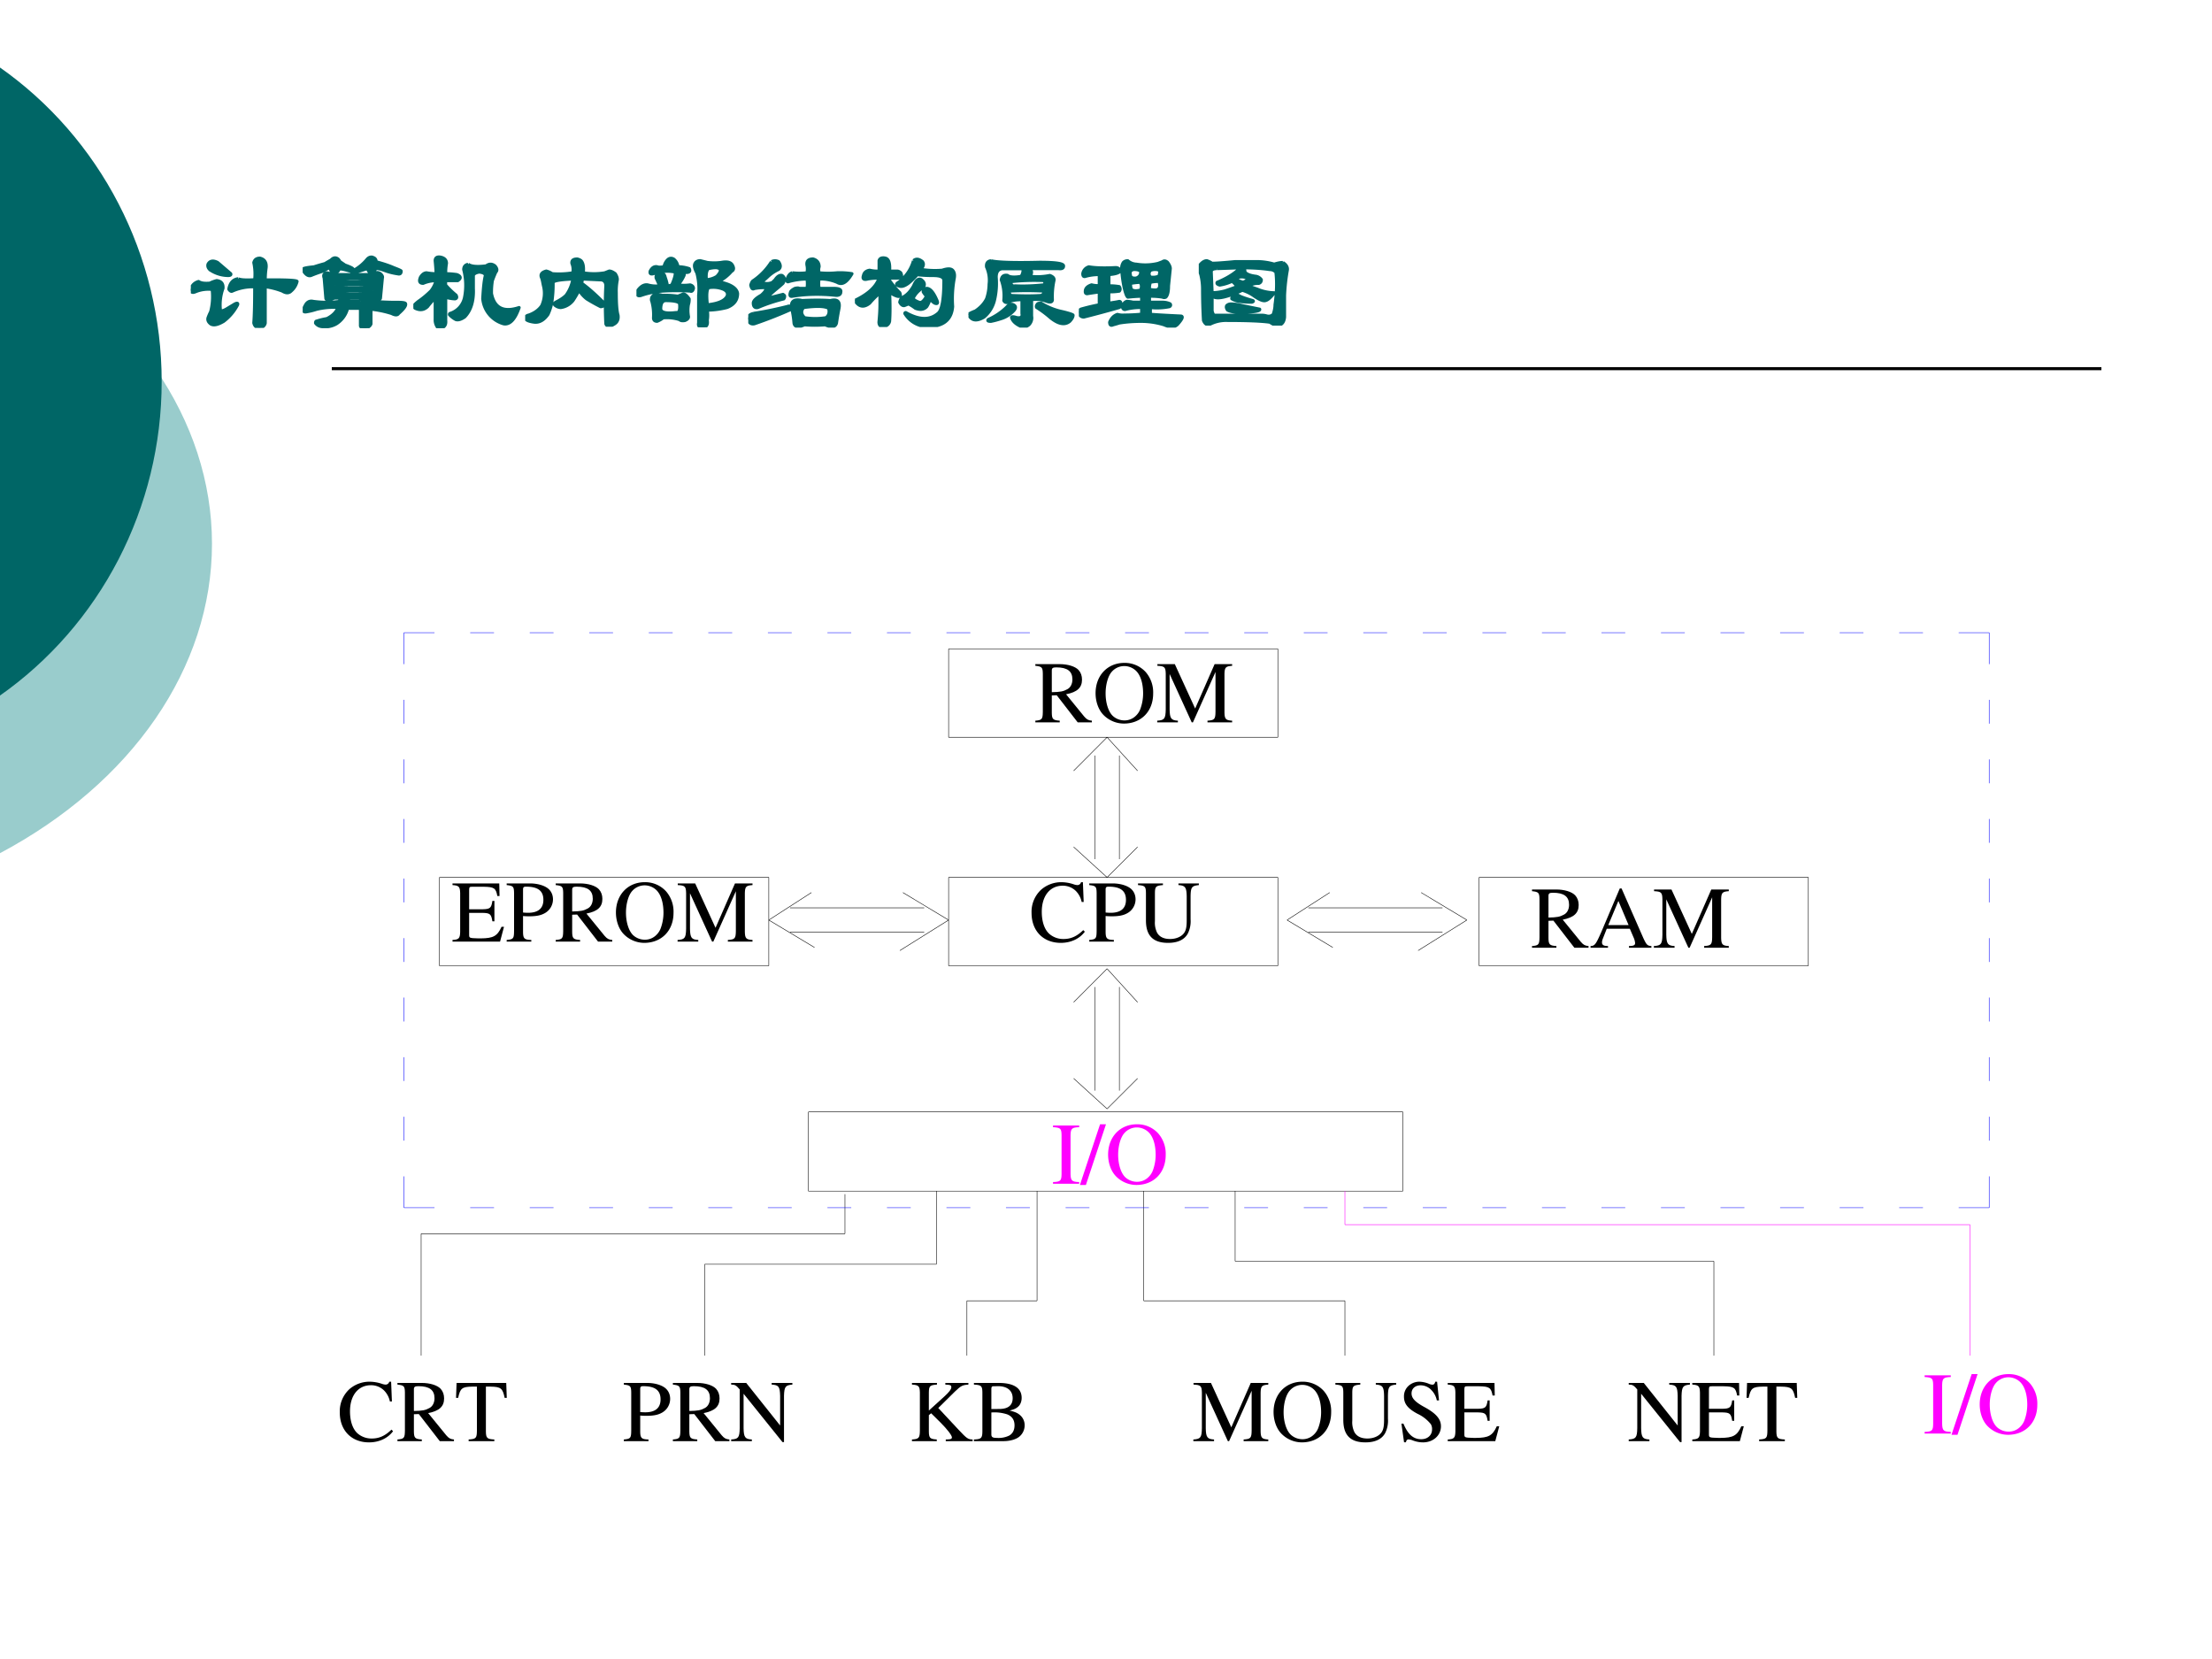 <svg xmlns="http://www.w3.org/2000/svg" xmlns:xlink="http://www.w3.org/1999/xlink" width="960" height="720" viewBox="0 0 720 540"><rect x="0" y="0" width="720" height="540" fill="#333333" stroke="none"/><g data-name="P"><clipPath id="a"><path fill-rule="evenodd" d="M0 540h720V0H0Z"/></clipPath><g clip-path="url(#a)"><path fill="#fff" fill-rule="evenodd" d="M0 540h720V0H0Z"/></g></g><g data-name="P"><clipPath id="b"><path fill-rule="evenodd" d="M0 540h720V0H0Z"/></clipPath><g clip-path="url(#b)"><path fill="#9cc" fill-rule="evenodd" d="M-.377 76.09C43.09 99.09 69 136.77 69 177c0 40.22-25.91 77.91-69.377 100.91h-.005.005V76.09h-.005.005Z"/></g></g><g data-name="P"><clipPath id="c"><path fill-rule="evenodd" d="M0 540h720V0H0Z"/></clipPath><g clip-path="url(#c)"><path fill="#066" fill-rule="evenodd" d="M-.375 21.71c33.167 23.15 53 61.5 53 102.48 0 40.98-19.833 79.32-53 102.47h-.004.004V21.71h-.004.004Z"/></g></g><path fill="none" stroke="#000" stroke-linejoin="round" d="M108 120h576" data-name="P"/><g data-name="P"><symbol id="d"><path d="M.43.443C.45.433.5.43.578.435A.489.489 0 0 1 .57.59c.006.026.024.04.055.04C.667.62.685.59.68.543a.772.772 0 0 1-.008-.11C.859.435.956.43.96.42A.164.164 0 0 0 .906.333C.886.313.86.313.828.333a.674.674 0 0 1-.156.04V.043a.05.05 0 0 0-.04-.039C.597 0 .577.013.57.045c.006.077.008.187.008.327A.455.455 0 0 1 .375.333C.365.328.355.333.344.35c.01.057.039.089.086.094M.18.52C.159.536.15.555.156.576c.016.03.045.036.086.015L.36.49C.365.48.357.474.336.474A.301.301 0 0 0 .18.521M.07.419C.091.404.125.4.172.404c.02.01.042.018.062.023C.276.422.294.398.29.357A.443.443 0 0 1 .266.169c0-.02.018-.02.054 0l.078.047c.021.01.03.008.024-.008A.44.44 0 0 0 .297.06C.245.029.206.02.18.036.159.052.15.07.156.091A.429.429 0 0 0 .18.146a.55.55 0 0 1 .015.187C.195.343.187.35.172.35A.303.303 0 0 1 .039.326C.013.316 0 .323 0 .349c.01.036.034.06.07.07Z"/></symbol><symbol id="e"><path d="M.633.336C.513.34.398.34.289.336.284.316.297.307.33.312c.088-.005.179-.005.273 0 .02 0 .03.008.03.024M.29.39V.367C.4.362.513.362.633.367v.024C.513.396.398.396.289.39M.523.242v.031H.414v-.03h.11M.632.64C.653.635.664.622.664.6.732.582.784.564.82.548.867.53.89.52.89.516.89.495.88.487.86.492a.58.58 0 0 0-.102.024C.69.542.656.546.656.53A.122.122 0 0 1 .633.5H.609a.098.098 0 0 0-.023.04L.555.53.46.5C.45.495.445.497.445.508c.006.01.016.018.032.023a.421.421 0 0 1 .101.086c.016.021.034.029.055.024M.258.617c.02.021.041.024.062.008A.09.09 0 0 0 .336.602L.383.57C.44.55.463.536.453.531A.09.09 0 0 0 .43.516C.362.536.328.542.328.53.323.516.31.505.29.5.258.51.245.529.25.555a1.062 1.062 0 0 0-.07-.04A1.317 1.317 0 0 1 .078.478C.052.467.026.484 0 .53c0 .01.034.018.102.024.03.01.065.02.101.03a.973.973 0 0 0 .055.032M.336.273H.289A.303.303 0 0 1 .25.258C.224.253.21.258.21.273l-.015.18C.185.48.193.495.22.5A.54.54 0 0 0 .28.484h.344L.656.5A.052.052 0 0 0 .703.492C.72.477.724.464.72.453L.703.273C.703.263.69.258.664.258a.242.242 0 0 1-.047.015v-.03C.706.236.781.233.844.233.9.234.93.23.93.22.935.203.914.174.867.133.857.117.836.117.805.133a.928.928 0 0 1-.188.039V.039C.612.023.597.01.57 0 .54 0 .523.008.523.023V.18H.406A.234.234 0 0 0 .305.04a.203.203 0 0 0-.14-.024.076.076 0 0 0-.048.03c0 .011.003.017.008.017.031.01.063.018.094.023.052.026.086.06.101.102A.656.656 0 0 1 .125.171.617.617 0 0 0 .031.148C0 .143 0 .167.031.218c.016.022.037.03.063.024a.855.855 0 0 1 .242 0v.031m.297.149C.638.432.628.44.602.445a2.533 2.533 0 0 1-.282 0C.3.445.29.437.29.422c.114-.005.228-.005.343 0Z"/></symbol><symbol id="f"><path d="M.495.578C.52.558.575.552.659.563c.026.02.052.02.078 0C.757.541.76.522.745.507A1.116 1.116 0 0 1 .714.43.647.647 0 0 1 .706.313C.732.182.816.14.956.186.919.079.872.03.816.04a.26.26 0 0 0-.188.227C.633.359.64.427.65.469.656.489.638.503.596.508.566.503.546.492.542.477V.359C.547.245.52.16.464.102.432.08.406.072.385.078a.209.209 0 0 0-.054.04C.326.121.326.127.33.132A.193.193 0 0 1 .464.28a.567.567 0 0 1-.008.25c0 .026.013.042.039.047M.198.61c0 .026.016.037.047.032C.28.635.299.617.299.586A.485.485 0 0 1 .292.492.721.721 0 0 0 .393.484C.43.47.433.451.401.43h-.11V.39A.796.796 0 0 1 .386.298C.395.28.393.27.378.266.357.266.328.27.292.28v-.21C.297.028.279.004.237 0 .227 0 .219.005.214.016a.111.111 0 0 0-.016.062v.18c0 .01-.005.01-.016 0A.774.774 0 0 1 .128.195C.096.165.06.16.018.18.003.19 0 .2.01.21a.31.31 0 0 0 .047.04c.037.026.07.055.102.086A.26.26 0 0 1 .206.43.294.294 0 0 1 .089.406c-.032 0-.04.018-.024.055C.081.487.1.5.12.5A.439.439 0 0 1 .206.492C.206.518.203.557.198.61Z"/></symbol><symbol id="g"><path d="M.823.307c0-.099.005-.166.016-.203C.844.068.833.042.807.026.766 0 .74 0 .73.026.724.146.724.26.73.37.73.4.716.42.69.424L.518.432.51.393C.568.352.633.294.706.221.716.195.708.182.682.182a1.51 1.51 0 0 0-.125.07.29.29 0 0 0-.07.079.873.873 0 0 0-.055-.094.17.17 0 0 0-.11-.063.084.084 0 0 0-.046.016C.26.2.26.21.276.221.318.242.349.263.37.284a.347.347 0 0 1 .062.148C.318.427.258.417.252.401A1.1 1.1 0 0 0 .238.206.49.49 0 0 0 .206.112C.169.06.128.036.08.042.044.047.02.055.01.065 0 .085.007.1.033.105.086.124.125.153.15.19a.271.271 0 0 1 .016.18C.16.396.157.42.15.44.135.471.148.492.191.503A.174.174 0 0 0 .244.479a.775.775 0 0 1 .187.008.147.147 0 0 1-.008.086C.42.599.434.612.471.612.492.607.505.599.511.589.525.568.53.534.525.487a.585.585 0 0 1 .195 0l.04.016C.775.503.793.495.814.479.831.453.835.432.831.417a.518.518 0 0 1-.008-.11Z"/></symbol><symbol id="h"><path d="M.633.43a.198.198 0 0 1 .094.03C.773.509.77.535.719.54A.29.29 0 0 1 .649.53C.632.511.627.477.632.43M.64.203C.74.213.799.24.82.281.83.307.82.328.788.344a.242.242 0 0 1-.133.015C.636.35.63.297.641.203M.53.578c.01.016.026.024.047.024L.641.586a.502.502 0 0 1 .125 0c.052.01.086.003.101-.023C.883.535.88.517.86.507A.387.387 0 0 0 .742.414 1.1 1.1 0 0 0 .82.391C.878.37.91.34.914.305.914.247.883.205.82.18A.74.74 0 0 0 .64.156a.283.283 0 0 0 0-.093C.647.02.63 0 .595 0 .568 0 .557.013.563.04v.25a.57.57 0 0 1-.016.202C.526.53.52.557.53.578M.375.547A.32.32 0 0 0 .477.53C.492.5.47.49.414.5.43.49.434.48.43.469A.332.332 0 0 0 .375.383a.385.385 0 0 1 .11 0c.02-.005.03-.016.03-.031C.51.33.5.322.486.328a2 2 0 0 1-.25 0A.722.722 0 0 1 .04.288C.007.28 0 .295.015.337.042.372.07.388.102.383A.26.26 0 0 1 .21.375a.931.931 0 0 1-.031.07C.174.466.185.482.21.492.238.492.254.48.259.453A.445.445 0 0 0 .28.375c.016 0 .029.003.04.008C.345.44.356.479.35.5a.32.32 0 0 1-.14 0L.148.484C.128.48.12.487.125.508c.016.031.036.044.063.039.01-.005.03-.005.062 0a.119.119 0 0 0 .031.062c.016.016.034.019.055.008a.105.105 0 0 0 .039-.07M.187.297c.01 0 .027-.003.047-.008C.292.29.34.286.375.281l.04.016C.43.307.45.294.476.257.477.238.474.22.469.204a.328.328 0 0 1 0-.101C.474.086.464.072.438.062.416.058.4.06.39.07a.371.371 0 0 1-.149.016.203.203 0 0 0-.054-.031c-.021 0-.032.01-.032.03a.464.464 0 0 1-.015.15C.135.244.135.257.14.272c.015.021.03.03.047.024M.266.242C.234.242.219.216.219.164.224.133.27.122.359.133.385.128.396.153.391.21.39.23.349.242.266.242Z"/></symbol><symbol id="i"><path d="M.398.495a.562.562 0 0 1 .133 0 .156.156 0 0 1 0 .07C.526.602.544.62.586.62.622.61.64.586.64.55a.097.097 0 0 1 0-.055.84.84 0 0 1 .164 0A.693.693 0 0 0 .937.487C.891.409.848.383.805.409A.38.38 0 0 1 .64.44a.234.234 0 0 1 0-.086h.132C.82.354.841.344.836.323c0-.02-.013-.031-.04-.031C.657.307.524.305.399.284.378.279.372.292.383.323c.005.01.018.02.039.031.02.005.034.005.039 0h.07a.226.226 0 0 1 0 .086.624.624 0 0 1-.164-.023C.352.41.347.419.352.44c.01.031.026.05.046.055M.211.596c.02.01.042.01.062 0 .021-.03.021-.054 0-.07A.362.362 0 0 1 .18.464.51.51 0 0 0 .125.417C.125.41.133.407.148.4a.114.114 0 0 1 .07.008l.024.023c.021.032.042.045.063.04C.33.455.333.431.313.4A1.109 1.109 0 0 0 .25.346C.187.294.167.268.187.268L.314.3C.323.294.328.29.328.284.328.274.326.266.32.26A1.546 1.546 0 0 1 .086.182C.06.177.046.19.046.222c0 .02.024.044.071.07.042.036.052.06.031.07A.485.485 0 0 1 .055.354C.039.344.029.354.023.385.03.406.036.42.047.425A.578.578 0 0 1 .21.595M.047.128c.099.015.2.036.305.062C.378.2.385.19.375.16a3.947 3.947 0 0 0-.32-.125C.023.029.005.044 0 .08c0 .026.016.041.047.047m.437.117c.1.005.185.005.258 0C.805.26.831.237.82.175A2.492 2.492 0 0 1 .797.041C.787.005.753 0 .695.026a1.127 1.127 0 0 0-.187 0C.45 0 .419.006.414.042a.784.784 0 0 1-.023.14C.385.24.417.26.484.245M.508.089a.614.614 0 0 1 .195 0c.026.02.034.049.024.085C.695.195.62.198.5.182.474.151.477.12.508.09Z"/></symbol><symbol id="j"><path d="M.313.42C.348.371.38.335.405.31.416.284.41.273.383.279a.193.193 0 0 0-.07.039C.318.208.318.12.313.052.306.021.282.005.242.005.226.01.218.023.218.045.224.106.227.16.227.207V.31A.762.762 0 0 1 .133.216C.08.174.036.182 0 .24c.12.057.193.125.219.203A.536.536 0 0 1 .117.435c-.036-.01-.05 0-.039.031.005.026.024.042.055.047A.314.314 0 0 1 .219.505V.6c.005.02.023.029.054.023C.305.617.318.578.313.505h.07C.393.505.403.5.414.49.43.458.42.443.383.443h-.07V.419M.53.6C.552.619.578.617.61.591.625.571.62.547.594.521A.785.785 0 0 1 .789.513c.047.016.078.016.094 0C.898.497.903.474.898.443A1.025 1.025 0 0 1 .883.185C.873.06.792 0 .64.005a.244.244 0 0 0-.188.117c0 .006.003.008.008.008C.58.062.677.06.75.122.786.148.805.247.805.42.805.451.773.466.71.466.643.466.594.47.563.474A.552.552 0 0 0 .483.396C.448.37.42.362.398.372.378.378.372.385.383.396A.36.36 0 0 1 .53.599m.07-.172C.629.407.634.383.618.357A.225.225 0 0 1 .531.27C.521.255.536.24.578.224.6.214.622.232.648.279a.168.168 0 0 0-.03.039c0 .015.01.026.03.031.032 0 .063-.036.094-.11C.752.215.745.207.72.217a.14.14 0 0 0-.04.04.266.266 0 0 0-.03-.071A.075.075 0 0 0 .593.16.147.147 0 0 0 .547.17a.41.41 0 0 1-.063.04.303.303 0 0 0-.039-.016C.43.193.417.203.406.224.411.25.422.266.437.271c.037.02.068.055.094.101.021.052.045.07.07.055Z"/></symbol><symbol id="k"><path d="M.203.604C.255.59.401.584.641.59c.145 0 .218-.01.218-.032C.86.537.844.53.813.534H.53C.573.524.581.5.555.464a.54.54 0 0 1 .18.007C.764.461.778.445.772.424A.683.683 0 0 1 .758.253C.758.232.742.227.71.237a.275.275 0 0 1-.14.016V.104A.085.085 0 0 0 .546.026C.52.006.497 0 .477.01.43.031.4.057.39.09c0 .01.015.01.046 0C.474.083.49.096.484.128v.125C.422.253.38.245.36.229.34.224.326.23.32.245a.422.422 0 0 1-.023.187c.005.032.023.045.055.04C.372.455.414.452.477.463c.015.026.02.049.015.07H.305C.268.529.25.503.25.456A.656.656 0 0 0 .234.245.282.282 0 0 0 .141.096C.073.055.026.062 0 .12.016.13.036.14.063.15c.046.031.08.068.101.11a.42.42 0 0 1 .023.132.292.292 0 0 1-.023.156C.16.581.172.6.204.604M.68.331a2.968 2.968 0 0 1-.305 0C.365.32.367.307.383.29c.11-.005.2-.005.273 0C.677.298.685.31.68.332M.383.417c0-.032.013-.045.039-.04C.5.373.586.376.68.386c.015.01.015.024 0 .04C.57.43.47.426.383.416M.406.206C.427.196.43.18.414.159A.257.257 0 0 0 .29.08.722.722 0 0 0 .203.057C.177.057.17.062.18.073a.563.563 0 0 1 .164.11c.02.025.041.033.062.023m.25.015A.591.591 0 0 1 .852.143C.914.128.945.117.945.112c0-.016-.01-.034-.03-.055C.871.021.814.031.741.09a.977.977 0 0 1-.125.093C.612.192.615.203.625.214.63.219.641.22.656.22Z"/></symbol><symbol id="l"><path d="M.638.346A.203.203 0 0 1 .701.34c.02.005.03.018.03.039a.087.087 0 0 1-.007.039.329.329 0 0 1-.078-.008.163.163 0 0 1-.008-.063m.008.11a.135.135 0 0 1 .078.008.147.147 0 0 1 .008.046C.727.52.714.526.692.526A.109.109 0 0 1 .647.518C.63.498.63.477.646.456M.372.51C.362.495.328.484.271.48V.377A.485.485 0 0 0 .365.37c.01-.016.01-.029 0-.04A.57.57 0 0 0 .27.324V.22c.036.006.068.01.094.016C.375.237.38.229.38.214.38.198.375.188.365.182a9.959 9.959 0 0 0-.32-.086c-.022 0-.035.01-.04.032C0 .148.005.16.021.167c.052.015.107.028.164.039v.117a2.749 2.749 0 0 1-.11-.016C.06.307.056.317.06.34c.005.02.023.036.055.046a.237.237 0 0 1 .07-.007v.101A.456.456 0 0 1 .06.464C.044.458.036.466.036.487a.075.075 0 0 0 .055.062C.138.54.22.536.333.542c.021 0 .034-.01.04-.032M.465.471C.471.451.49.443.521.448.547.458.56.477.56.503.555.518.534.526.497.526.467.521.456.503.467.471M.551.41A.646.646 0 0 1 .466.4C.466.375.47.357.474.346.49.331.518.328.56.34c.01.03.008.054-.008.07M.568.182a.524.524 0 0 1-.14-.015C.41.16.4.167.395.182.4.214.414.232.435.237A.33.33 0 0 0 .49.229h.078v.055C.526.284.484.28.443.276.433.281.422.31.41.362a1.25 1.25 0 0 0-.023.172c0 .02.005.039.016.055.01.01.023.015.039.015A.125.125 0 0 1 .52.573.49.49 0 0 1 .716.58l.04.015C.77.606.785.604.801.59.818.568.826.549.826.534L.81.378C.81.326.802.292.786.276a.033.033 0 0 0-.03 0 .647.647 0 0 1-.118.008V.229h.117c.026 0 .05-.005.07-.015C.832.204.829.195.819.19A.55.55 0 0 0 .646.182V.12C.703.115.794.11.919.104.945.104.937.081.896.034.87.003.828 0 .77.026A.713.713 0 0 1 .56.057C.492.057.427.052.365.042A.75.75 0 0 0 .31.026C.29.016.279.023.279.049c.015.037.039.06.07.07A.163.163 0 0 1 .411.113c.058 0 .11.003.157.008v.062Z"/></symbol><symbol id="m"><path d="M.167.516C.135.516.117.508.112.492L.12.297c.036 0 .075.005.117.016.031.01.068.023.11.039A.168.168 0 0 1 .314.39c.016.015.031.02.047.015A.303.303 0 0 1 .401.391c.047.02.052.036.016.046a.097.097 0 0 1-.055 0A.4.4 0 0 0 .19.367C.17.372.161.38.167.391c.088.036.159.08.21.132L.168.516m.226.007C.41.518.417.505.417.484.432.464.467.451.518.445a.076.076 0 0 0 .047-.03C.565.397.557.387.542.382A.179.179 0 0 1 .448.359C.468.35.495.34.526.33A.418.418 0 0 1 .682.296C.651.255.625.232.604.227.584.22.55.234.503.266a.359.359 0 0 1-.11.054A.716.716 0 0 0 .3.281C.201.245.141.242.12.273v-.14C.126.107.134.093.144.093h.422A.147.147 0 0 0 .612.087C.638.08.659.086.674.102c.01.03.016.06.016.086C.706.301.708.4.698.483a.075.075 0 0 1-.055.024C.57.518.487.523.393.523M.76.57C.792.55.805.526.8.5A1.72 1.72 0 0 1 .775.273V.078C.771.026.745 0 .698 0a.51.51 0 0 0-.055.031C.576.041.448.047.26.047A.323.323 0 0 1 .09.007c-.021 0-.037.014-.047.04a5.07 5.07 0 0 0-.008.281.546.546 0 0 1-.016.133C.003.508 0 .536.01.547c.021.026.042.039.063.039A.197.197 0 0 0 .12.563c.036 0 .107.005.21.015h.188A.568.568 0 0 0 .682.555C.714.565.74.57.76.57M.37.266C.39.256.43.242.487.226.497.222.495.217.479.212a.83.83 0 0 0-.117.008.174.174 0 0 0-.063.023c0 .016.01.026.032.031C.34.28.354.276.37.266M.393.18.55.148C.555.138.531.13.48.125.37.115.297.12.26.141.25.156.247.169.253.18c.01.01.023.015.039.015A.44.44 0 0 0 .393.18Z"/></symbol><use xlink:href="#d" fill="#066" transform="matrix(36 0 0 -36 62.116 106.726)"/><use xlink:href="#e" fill="#066" transform="matrix(36 0 0 -36 98.517 106.82)"/><use xlink:href="#f" fill="#066" transform="matrix(36 0 0 -36 134.543 106.82)"/><use xlink:href="#g" fill="#066" transform="matrix(36 0 0 -36 170.944 106.351)"/><use xlink:href="#h" fill="#066" transform="matrix(36 0 0 -36 207.158 106.539)"/><use xlink:href="#i" fill="#066" transform="matrix(36 0 0 -36 243.56 106.633)"/><use xlink:href="#j" fill="#066" transform="matrix(36 0 0 -36 278.273 106.445)"/><use xlink:href="#k" fill="#066" transform="matrix(36 0 0 -36 315.237 106.633)"/><use xlink:href="#l" fill="#066" transform="matrix(36 0 0 -36 351.17 106.633)"/><use xlink:href="#m" fill="#066" transform="matrix(36 0 0 -36 390.196 105.976)"/><use xlink:href="#d" fill="none" stroke="#066" stroke-linejoin="round" stroke-width=".029" transform="matrix(36 0 0 -36 62.116 106.726)"/><use xlink:href="#e" fill="none" stroke="#066" stroke-linejoin="round" stroke-width=".029" transform="matrix(36 0 0 -36 98.517 106.82)"/><use xlink:href="#f" fill="none" stroke="#066" stroke-linejoin="round" stroke-width=".029" transform="matrix(36 0 0 -36 134.543 106.82)"/><use xlink:href="#g" fill="none" stroke="#066" stroke-linejoin="round" stroke-width=".029" transform="matrix(36 0 0 -36 170.944 106.351)"/><use xlink:href="#h" fill="none" stroke="#066" stroke-linejoin="round" stroke-width=".029" transform="matrix(36 0 0 -36 207.158 106.539)"/><use xlink:href="#i" fill="none" stroke="#066" stroke-linejoin="round" stroke-width=".029" transform="matrix(36 0 0 -36 243.56 106.633)"/><use xlink:href="#j" fill="none" stroke="#066" stroke-linejoin="round" stroke-width=".029" transform="matrix(36 0 0 -36 278.273 106.445)"/><use xlink:href="#k" fill="none" stroke="#066" stroke-linejoin="round" stroke-width=".029" transform="matrix(36 0 0 -36 315.237 106.633)"/><use xlink:href="#l" fill="none" stroke="#066" stroke-linejoin="round" stroke-width=".029" transform="matrix(36 0 0 -36 351.17 106.633)"/><use xlink:href="#m" fill="none" stroke="#066" stroke-linejoin="round" stroke-width=".029" transform="matrix(36 0 0 -36 390.196 105.976)"/><symbol id="n"><path d="M-2147483500-2147483500Z"/></symbol><use xlink:href="#n" fill="#066" transform="matrix(36 0 0 -36 77309400000 -77309400000)"/></g><g data-name="P"><clipPath id="o"><path fill-rule="evenodd" d="M0 540h720V0H0Z"/></clipPath><g clip-path="url(#o)"><clipPath id="p"><path fill-rule="evenodd" d="M102 502.125h570.01V185.991H102Z"/></clipPath><g clip-path="url(#p)"><path fill="#fff" fill-rule="evenodd" d="M102 501.35h569.491V185.998H102Z"/><path fill="none" stroke="#fff" stroke-linejoin="round" stroke-width=".14" d="M0 .674h494.13v273.96H0Z" transform="matrix(1.153 0 0 -1.151 102 502.125)"/><symbol id="q"><path d="M.592.465.583.69H.562C.556.669.54.657.52.657a.141.141 0 0 0-.039.008.448.448 0 0 1-.146.025.347.347 0 0 1-.227-.086A.342.342 0 0 1 0 .34C0 .136.133 0 .332 0c.113 0 .213.046.273.127L.587.145C.514.074.447.044.364.044a.24.24 0 0 0-.162.058C.147.151.116.241.116.353c0 .181.093.297.238.297A.21.21 0 0 0 .503.59.249.249 0 0 0 .569.465h.023Z"/></symbol><symbol id="r"><path d="M0 .643C.074.635.083.626.084.553V.12C.083.035.076.026 0 .019V0h.28v.019C.201.021.187.035.186.109v.182A.796.796 0 0 1 .255.288c.079 0 .132.01.175.034a.18.18 0 0 1 .096.159c0 .042-.014.08-.041.109C.445.634.358.662.264.662H0V.643M.186.591c0 .027.007.034.034.034.135 0 .197-.047.197-.15C.417.378.358.328.243.328a.59.59 0 0 0-.057.003v.26Z"/></symbol><symbol id="s"><path d="M.691.676H.459V.657C.536.652.551.632.553.529v-.27C.553.191.547.153.53.123.503.075.439.044.364.044c-.071 0-.12.024-.147.071a.255.255 0 0 0-.025.132v.32C.193.64.203.65.283.657v.019H0V.657C.079.651.089.641.09.567V.255C.09.082.171 0 .341 0 .45 0 .525.035.564.103a.311.311 0 0 1 .033.165v.261C.599.634.61.648.691.657v.019Z"/></symbol><use xlink:href="#q" transform="matrix(28.661 0 0 -28.625 335.771 306.9)"/><use xlink:href="#r" transform="matrix(28.661 0 0 -28.625 354.544 306.498)"/><use xlink:href="#s" transform="matrix(28.661 0 0 -28.625 370.422 306.9)"/><symbol id="t"><path d="M.642.019C.604.022.584.032.555.066L.349.319C.476.344.53.394.53.486c0 .043-.013.08-.039.109C.453.636.369.662.276.662H0V.643C.074.635.084.626.085.553V.12C.084.035.075.025 0 .019V0h.277v.019C.2.024.188.036.187.109v.197l.056.002L.481 0h.161v.019m-.455.57c0 .028.011.036.051.036.125 0 .183-.043.183-.137C.421.438.4.396.364.377.318.351.283.345.187.343v.246Z"/></symbol><symbol id="u"><path d="M.327.69C.136.69 0 .547 0 .345 0 .251.032.159.086.102A.327.327 0 0 1 .321 0c.197 0 .333.139.333.341A.352.352 0 0 1 .57.585.32.32 0 0 1 .327.69m0-.036a.194.194 0 0 0 .128-.05C.509.555.54.461.54.342a.513.513 0 0 0-.033-.18.204.204 0 0 0-.049-.073.182.182 0 0 0-.133-.053.196.196 0 0 0-.127.049C.147.131.114.232.114.343c0 .102.028.199.07.246a.188.188 0 0 0 .143.065Z"/></symbol><symbol id="v"><path d="M.851.662H.652L.431.157.2.662H.002V.643C.084.639.095.628.097.553V.147C.095.041.082.024 0 .019V0h.235v.019C.158.023.143.044.141.147V.55L.392 0h.014l.256.573V.12C.661.035.65.024.571.019V0h.28v.019C.779.023.766.037.764.109v.444c.002.072.014.085.087.09v.019Z"/></symbol><use xlink:href="#t" transform="matrix(28.661 0 0 -28.625 337 235.12)"/><use xlink:href="#u" transform="matrix(28.661 0 0 -28.625 356.605 235.52)"/><use xlink:href="#v" transform="matrix(28.661 0 0 -28.625 376.667 235.12)"/><symbol id="w"><path d="M.691.019C.646.022.636.032.601.106L.352.674h-.02L.124.183C.06.037.048.021 0 .019V0h.198v.019C.15.019.13.031.13.06c0 .012.003.026.008.039l.046.117h.262L.487.12A.198.198 0 0 0 .506.053C.506.028.489.02.436.019V0h.255v.019m-.49.238.115.275.116-.275H.201Z"/></symbol><use xlink:href="#t" transform="matrix(28.661 0 0 -28.625 498.664 308.478)"/><use xlink:href="#w" transform="matrix(28.661 0 0 -28.625 517.723 308.478)"/><use xlink:href="#v" transform="matrix(28.661 0 0 -28.625 538.33 308.478)"/><symbol id="x"><path d="M.585.169H.557C.509.063.464.038.321.037H.294C.19.04.189.041.189.08v.247h.154C.427.325.44.313.453.231h.023v.232H.453C.441.382.427.37.343.368H.189V.59C.19.62.194.624.222.624h.135C.473.622.493.608.509.519h.025L.531.662H0V.643C.073.638.085.625.087.553V.109C.085.037.072.023 0 .019V0h.54l.045.169Z"/></symbol><use xlink:href="#x" transform="matrix(28.661 0 0 -28.625 147.29 306.498)"/><use xlink:href="#r" transform="matrix(28.661 0 0 -28.625 164.917 306.498)"/><use xlink:href="#t" transform="matrix(28.661 0 0 -28.625 180.881 306.498)"/><use xlink:href="#u" transform="matrix(28.661 0 0 -28.625 200.485 306.9)"/><use xlink:href="#v" transform="matrix(28.661 0 0 -28.625 220.548 306.498)"/><symbol id="y"><path d="M0 0h.297v.019C.215.021.201.035.199.109v.444c.002.075.015.087.098.09v.019H0V.643C.085.638.096.628.097.553V.109C.096.033.084.022 0 .019V0Z"/></symbol><symbol id="z"><path d="M.296.69H.229L0 0h.068l.228.69Z"/></symbol><use xlink:href="#y" fill="#f0f" transform="matrix(28.661 0 0 -28.625 342.757 385.301)"/><use xlink:href="#z" fill="#f0f" transform="matrix(28.661 0 0 -28.625 351.508 385.702)"/><use xlink:href="#u" fill="#f0f" transform="matrix(28.661 0 0 -28.625 360.689 385.702)"/><symbol id="A"><path d="M.435.019C.353.023.34.035.339.109V.62h.054C.509.618.53.601.552.492h.024L.57.662H.006L0 .492h.024C.047.601.068.618.183.62h.054v-.5C.236.034.227.024.143.019V0h.292v.019Z"/></symbol><use xlink:href="#q" transform="matrix(28.661 0 0 -28.625 110.6 469.49)"/><use xlink:href="#t" transform="matrix(28.661 0 0 -28.625 129.364 469.09)"/><use xlink:href="#A" transform="matrix(28.661 0 0 -28.625 148.442 469.09)"/><symbol id="B"><path d="M.695.673H.46V.654C.54.649.553.632.556.526V.189L.171.673H0V.654C.043.654.057.646.097.599V.158C.095.052.082.035 0 .03V.011h.235V.03C.158.034.143.055.141.158V.55L.583 0H.6v.526C.603.63.616.647.695.654v.019Z"/></symbol><use xlink:href="#r" transform="matrix(28.661 0 0 -28.625 203.057 469.09)"/><use xlink:href="#t" transform="matrix(28.661 0 0 -28.625 219.02 469.09)"/><use xlink:href="#B" transform="matrix(28.661 0 0 -28.625 237.994 469.405)"/><symbol id="C"><path d="M.379.643C.439.64.447.636.447.612.447.59.424.56.369.509L.192.348v.205c.001.075.011.084.092.09v.019H0V.643C.077.638.088.626.09.553V.12C.089.035.078.024 0 .019V0h.282v.019C.205.024.193.035.192.109v.187l.026.021.106-.105c.077-.077.13-.146.13-.17C.454.027.441.021.412.02L.384.019V0h.305v.019C.637.02.623.03.532.127l-.233.25.19.188C.557.63.573.638.641.643v.019H.379V.643Z"/></symbol><symbol id="D"><path d="M0 .643C.084.638.095.628.096.553V.109C.095.034.082.022 0 .019V0h.334C.411 0 .483.021.52.055A.166.166 0 0 1 .576.18a.15.15 0 0 1-.049.113C.497.32.47.332.405.348c.052.013.073.023.097.044.025.022.04.058.04.1 0 .112-.09.17-.262.17H0V.643M.198.326A.467.467 0 0 0 .377.305C.434.282.461.241.461.179.461.125.44.086.4.063A.276.276 0 0 0 .261.037C.212.037.198.046.198.078v.248m0 .039v.23C.199.617.203.623.22.624l.044.001C.375.628.44.577.44.488.44.409.389.367.293.366L.198.365Z"/></symbol><use xlink:href="#C" transform="matrix(28.661 0 0 -28.625 296.839 469.09)"/><use xlink:href="#D" transform="matrix(28.661 0 0 -28.625 317.012 469.09)"/><symbol id="E"><path d="M.405.69H.384C.38.668.369.656.352.656a.117.117 0 0 0-.044.012.31.31 0 0 1-.107.022.185.185 0 0 1-.119-.046.16.16 0 0 1-.053-.125c0-.08.044-.136.156-.195A.42.42 0 0 0 .334.207.107.107 0 0 0 .348.148C.348.082.298.036.225.036c-.09 0-.152.055-.202.177H0L.03.001h.022C.053.02.065.034.08.034A.153.153 0 0 0 .127.023.326.326 0 0 1 .245 0c.116 0 .204.079.204.183 0 .082-.055.146-.187.218C.157.458.115.502.115.557c0 .055.042.092.104.092A.168.168 0 0 0 .341.594.228.228 0 0 0 .402.477h.025L.405.69Z"/></symbol><use xlink:href="#v" transform="matrix(28.661 0 0 -28.625 388.432 469.09)"/><use xlink:href="#u" transform="matrix(28.661 0 0 -28.625 414.542 469.49)"/><use xlink:href="#s" transform="matrix(28.661 0 0 -28.625 434.662 469.49)"/><use xlink:href="#E" transform="matrix(28.661 0 0 -28.625 456.158 469.49)"/><use xlink:href="#x" transform="matrix(28.661 0 0 -28.625 471.233 469.09)"/><use xlink:href="#B" transform="matrix(28.661 0 0 -28.625 530.145 469.405)"/><use xlink:href="#x" transform="matrix(28.661 0 0 -28.625 550.838 469.09)"/><use xlink:href="#A" transform="matrix(28.661 0 0 -28.625 568.493 469.09)"/><use xlink:href="#y" fill="#f0f" transform="matrix(28.661 0 0 -28.625 626.46 466.62)"/><use xlink:href="#z" fill="#f0f" transform="matrix(28.661 0 0 -28.625 635.21 467.02)"/><use xlink:href="#u" fill="#f0f" transform="matrix(28.661 0 0 -28.625 644.392 467.02)"/><path fill="none" stroke="#000" stroke-linejoin="round" stroke-width=".14" d="M35.591 188.13h92.979v-24.98H35.591v24.98M179.33 188.13h92.95v-24.98h-92.95v24.98M329.08 188.13h92.96v-24.98h-92.96v24.98M179.33 252.74h92.95v-24.98h-92.95v24.98M139.76 121.8h167.8V99.41h-167.8v22.39M220.65 222.59v-29.3M227.54 222.59v-29.3M214.63 218.27l9.44 9.49M224.07 227.76l8.61-9.49M214.63 196.74l9.44-8.61M224.07 188.13l8.61 8.61M214.63 152.82l9.44 9.48M224.07 162.3l8.61-9.48M227.54 157.13v-29.3M220.65 157.13v-29.3M214.63 131.28l9.44-8.61M224.07 122.67l8.61 8.61M134.56 179.52h37.88M134.56 172.63h37.88M140.6 183.84l-12.03-7.77M128.57 176.07l12.91-7.76M166.42 183.84l12.91-7.77M179.33 176.07l-13.76-8.63M286.91 183.84l-12.03-7.77M274.88 176.07l12.91-7.76M280.9 172.63h37.85M280.9 179.52h37.85M312.73 183.84l12.91-7.77M325.64 176.07l-13.76-8.63M150.07 98.537v-11.18M150.07 87.357H30.423M30.423 87.357V52.893M175.88 99.41V78.722M175.88 78.722h-65.41M110.47 78.722V52.893M204.3 99.41V68.391M204.3 68.391h-19.8M184.5 68.391V52.893M234.41 99.41V68.391M234.41 68.391h56.8M291.21 68.391V52.893M260.22 99.41V79.596M260.22 79.596h135.15M395.37 79.596V52.893" transform="matrix(1.153 0 0 -1.151 102 502.125)"/><path fill="none" stroke="#f0f" stroke-linejoin="round" stroke-width=".14" d="M291.21 99.41v-9.483M291.21 89.927h176.44M467.65 89.927V52.893" transform="matrix(1.153 0 0 -1.151 102 502.125)"/><path fill="none" stroke="#00f" stroke-linejoin="round" stroke-width=".14" d="M473.1 257.33v-8.89M473.1 238.34v-6.74M473.1 221.49v-6.74M473.1 204.65v-6.74M473.1 187.8v-6.73M473.1 170.96v-6.74M473.1 154.14v-6.76M473.1 137.27v-6.72M473.1 120.45v-6.77M473.1 103.58v-8.861M473.1 94.719h-8.62M454.4 94.719h-6.72M437.59 94.719h-6.71M420.79 94.719h-6.72M403.99 94.719h-6.75M387.16 94.719h-6.72M370.35 94.719h-6.71M353.55 94.719h-6.71M336.75 94.719h-6.72M319.95 94.719h-6.75M303.12 94.719h-6.72M286.31 94.719h-6.71M269.51 94.719h-6.72M252.71 94.719h-6.74M235.88 94.719h-6.72M219.08 94.719h-6.72M202.27 94.719h-6.74M185.47 94.719h-6.74M168.64 94.719h-6.71M151.84 94.719h-6.72M135.04 94.719h-6.72M118.23 94.719h-6.74M101.43 94.719h-6.741M84.602 94.719h-6.716M67.799 94.719h-6.716M50.996 94.719H44.28M34.193 94.719h-8.614M25.579 94.719v8.861M25.579 113.68v6.77M25.579 130.55v6.72M25.579 147.38v6.76M25.579 164.22v6.74M25.579 181.07v6.73M25.579 197.91v6.74M25.579 214.75v6.74M25.579 231.6v6.74M25.579 248.44v8.89M25.579 257.33h8.614M44.28 257.33h6.716M61.083 257.33h6.716M77.886 257.33h6.716M94.689 257.33h6.741M111.49 257.33h6.74M128.32 257.33h6.72M145.12 257.33h6.72M161.93 257.33h6.71M178.73 257.33h6.74M195.53 257.33h6.74M212.36 257.33h6.72M229.16 257.33h6.72M245.97 257.33h6.74M262.79 257.33h6.72M279.6 257.33h6.71M296.4 257.33h6.72M313.2 257.33h6.75M330.03 257.33h6.72M346.84 257.33h6.71M363.64 257.33h6.71M380.44 257.33h6.72M397.24 257.33h6.75M414.07 257.33h6.72M430.88 257.33h6.71M447.68 257.33h6.72M464.48 257.33h8.62" transform="matrix(1.153 0 0 -1.151 102 502.125)"/></g></g></g></svg>